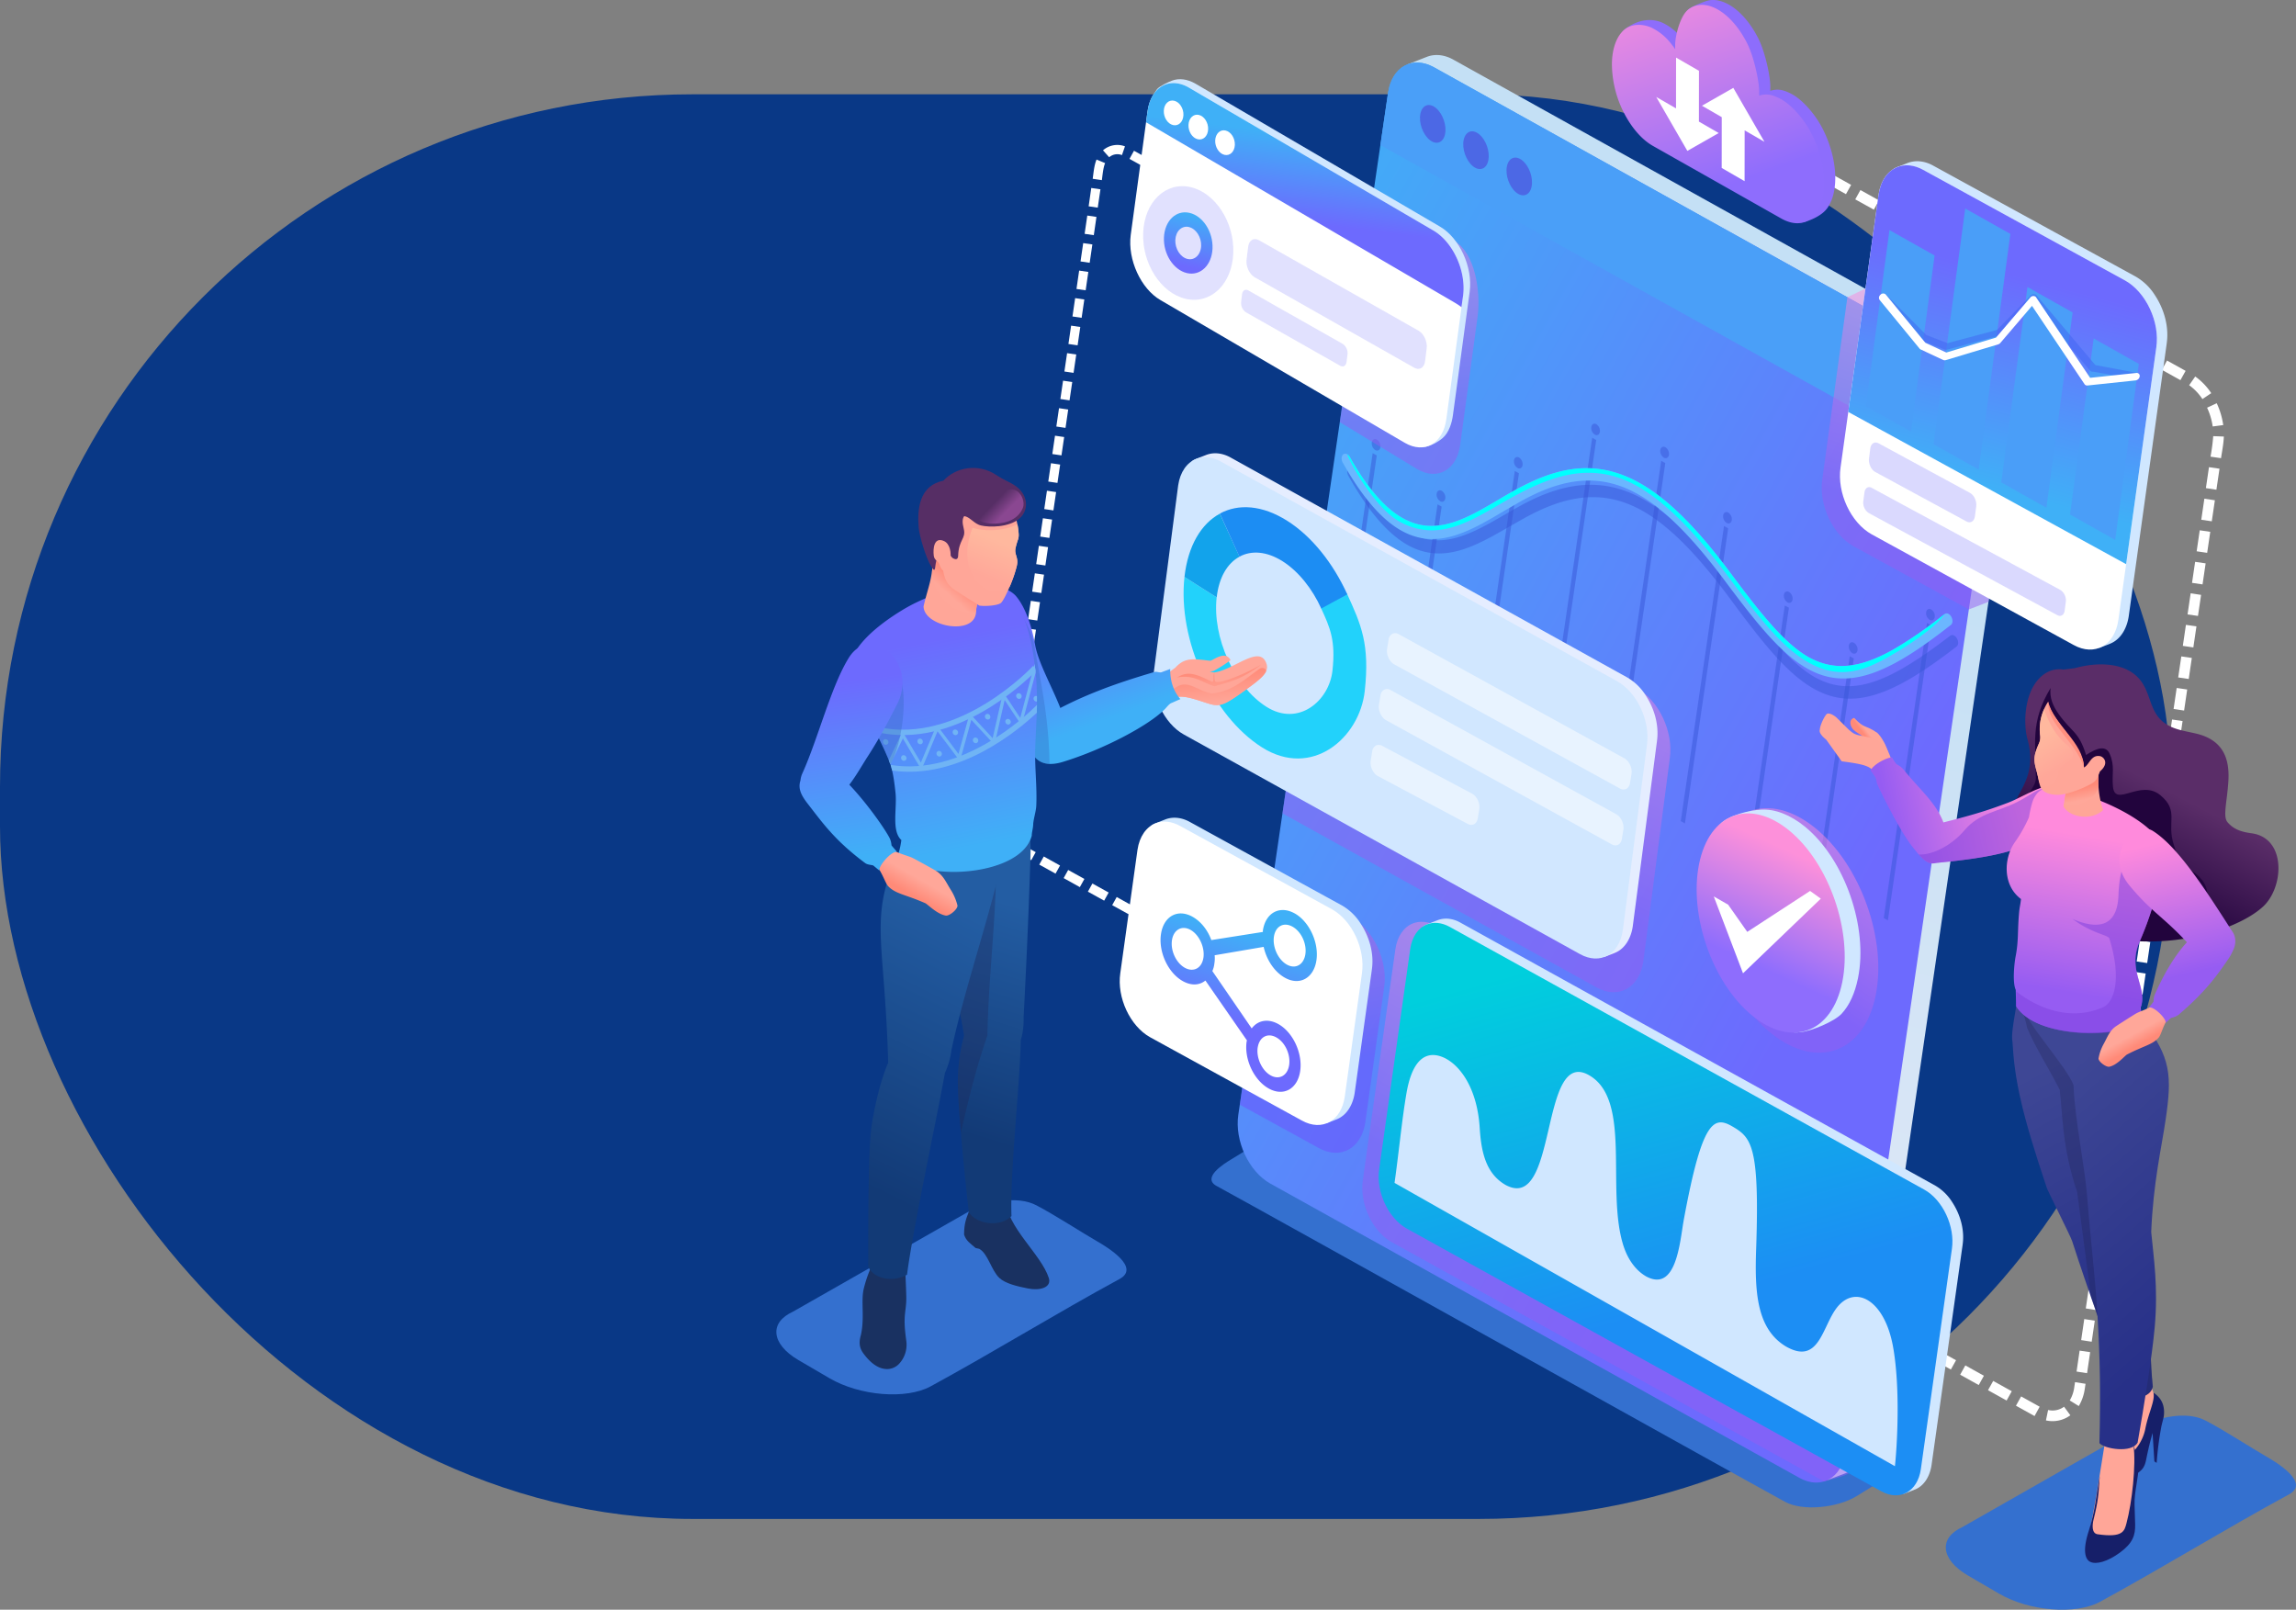 <?xml version="1.0" encoding="UTF-8"?> <svg xmlns="http://www.w3.org/2000/svg" xmlns:xlink="http://www.w3.org/1999/xlink" viewBox="0 0 1410.66 988.98"><rect x="0" y="0" width="1410.66" height="988.98" fill="#808080" stroke="none"/><defs><style>.cls-1{isolation:isolate;}.cls-2{fill:#093886;}.cls-17,.cls-3{fill:#fff;}.cls-10,.cls-11,.cls-12,.cls-13,.cls-14,.cls-15,.cls-16,.cls-17,.cls-18,.cls-19,.cls-20,.cls-21,.cls-22,.cls-23,.cls-24,.cls-25,.cls-26,.cls-27,.cls-28,.cls-29,.cls-3,.cls-30,.cls-31,.cls-32,.cls-33,.cls-34,.cls-35,.cls-36,.cls-37,.cls-38,.cls-39,.cls-4,.cls-40,.cls-41,.cls-42,.cls-43,.cls-44,.cls-45,.cls-46,.cls-47,.cls-48,.cls-49,.cls-5,.cls-50,.cls-51,.cls-52,.cls-53,.cls-54,.cls-55,.cls-56,.cls-57,.cls-58,.cls-59,.cls-6,.cls-60,.cls-61,.cls-62,.cls-63,.cls-64,.cls-65,.cls-66,.cls-67,.cls-7,.cls-8,.cls-9{fill-rule:evenodd;}.cls-4{fill:#8d6dfc;}.cls-5{fill:url(#linear-gradient);}.cls-6{fill:#3470cf;}.cls-7{fill:url(#GradientFill_18);}.cls-8{fill:url(#linear-gradient-2);}.cls-9{fill:#4a9ff8;}.cls-10{fill:#4c68e5;}.cls-11{fill:#3856d8;}.cls-11,.cls-14,.cls-17,.cls-21,.cls-24,.cls-26,.cls-28,.cls-32,.cls-33,.cls-58{opacity:0.5;}.cls-12{fill:#6bb6ff;}.cls-13{fill:aqua;}.cls-14,.cls-21,.cls-24,.cls-26,.cls-28,.cls-32,.cls-33,.cls-41,.cls-44{mix-blend-mode:multiply;}.cls-14{fill:url(#linear-gradient-3);}.cls-15{fill:#e5edff;}.cls-16{fill:#d1e7ff;}.cls-18{fill:#22d2fb;}.cls-19{fill:#12a3eb;}.cls-20{fill:#1c8df3;}.cls-21{fill:url(#linear-gradient-4);}.cls-22{fill:#d0e7ff;}.cls-23{fill:url(#linear-gradient-5);}.cls-24{fill:url(#linear-gradient-6);}.cls-25{fill:url(#linear-gradient-7);}.cls-26{fill:url(#linear-gradient-8);}.cls-27{fill:url(#linear-gradient-9);}.cls-28{fill:url(#linear-gradient-10);}.cls-29{fill:url(#linear-gradient-11);}.cls-30,.cls-35{fill:#6d6afd;}.cls-30{opacity:0.25;}.cls-31{fill:#4a9ef8;}.cls-32{fill:#4164f3;}.cls-33{fill:url(#linear-gradient-12);}.cls-34{fill:url(#linear-gradient-13);}.cls-35{opacity:0.2;}.cls-36{fill:url(#linear-gradient-14);}.cls-37{fill:#ffa698;}.cls-38{fill:url(#linear-gradient-15);}.cls-39{fill:url(#linear-gradient-16);}.cls-40{fill:url(#linear-gradient-17);}.cls-41{fill:#3469c0;opacity:0.35;}.cls-42{fill:#193161;}.cls-43{fill:url(#linear-gradient-18);}.cls-44{fill:#1e2353;opacity:0.3;}.cls-45{fill:url(#linear-gradient-19);}.cls-46{fill:url(#linear-gradient-20);}.cls-47{fill:#70b4f5;}.cls-48{fill:url(#linear-gradient-21);}.cls-49{fill:url(#linear-gradient-22);}.cls-50{fill:url(#linear-gradient-23);}.cls-51{fill:url(#linear-gradient-24);}.cls-52{fill:#562e65;}.cls-53{fill:url(#linear-gradient-25);}.cls-54{fill:url(#linear-gradient-26);}.cls-55{fill:#22043d;}.cls-56{fill:url(#linear-gradient-27);}.cls-57{fill:url(#linear-gradient-28);}.cls-58{fill:#7e41df;}.cls-59{fill:#161f69;}.cls-60{fill:url(#linear-gradient-29);}.cls-61{fill:url(#linear-gradient-30);}.cls-62{fill:url(#linear-gradient-31);}.cls-63{fill:url(#linear-gradient-32);}.cls-64{fill:url(#linear-gradient-33);}.cls-65{fill:url(#linear-gradient-34);}.cls-66{fill:url(#linear-gradient-35);}.cls-67{fill:#ff8f7f;}</style><linearGradient id="linear-gradient" x1="1276.11" y1="24.88" x2="1323.28" y2="157.41" gradientUnits="userSpaceOnUse"><stop offset="0" stop-color="#fd90da"></stop><stop offset="1" stop-color="#8e6dfd"></stop></linearGradient><linearGradient id="GradientFill_18" x1="1305.17" y1="340.56" x2="1171.54" y2="842.72" gradientUnits="userSpaceOnUse"><stop offset="0" stop-color="#c4e0f5"></stop><stop offset="1" stop-color="#e1e8f6"></stop></linearGradient><linearGradient id="linear-gradient-2" x1="1394.67" y1="601.53" x2="932.56" y2="344.69" gradientUnits="userSpaceOnUse"><stop offset="0" stop-color="#6d6afe"></stop><stop offset="1" stop-color="#3fb0f7"></stop></linearGradient><linearGradient id="linear-gradient-3" x1="1140.98" y1="555.05" x2="1207.15" y2="418.35" gradientUnits="userSpaceOnUse"><stop offset="0" stop-color="#965cf2"></stop><stop offset="1" stop-color="#ff8adc"></stop></linearGradient><linearGradient id="linear-gradient-4" x1="1340.96" y1="640.46" x2="1389.41" y2="568.13" xlink:href="#linear-gradient-3"></linearGradient><linearGradient id="linear-gradient-5" x1="1361.62" y1="571.77" x2="1331.37" y2="637.69" xlink:href="#linear-gradient"></linearGradient><linearGradient id="linear-gradient-6" x1="1231.21" y1="824" x2="1304.41" y2="697.31" xlink:href="#linear-gradient-3"></linearGradient><linearGradient id="linear-gradient-7" x1="1294.52" y1="846.06" x2="1233.59" y2="629.72" gradientUnits="userSpaceOnUse"><stop offset="0" stop-color="#1c8ef4"></stop><stop offset="1" stop-color="#00cfdd"></stop></linearGradient><linearGradient id="linear-gradient-8" x1="1037.42" y1="562.42" x2="1064.59" y2="700.3" gradientUnits="userSpaceOnUse"><stop offset="0" stop-color="#fd70cb"></stop><stop offset="1" stop-color="#6e4dfd"></stop></linearGradient><linearGradient id="linear-gradient-9" x1="1007.36" y1="674.11" x2="1023.41" y2="619.28" xlink:href="#linear-gradient-2"></linearGradient><linearGradient id="linear-gradient-10" x1="1419.68" y1="361.04" x2="1460.54" y2="243.33" xlink:href="#linear-gradient-3"></linearGradient><linearGradient id="linear-gradient-11" x1="1501.25" y1="216.65" x2="1468.32" y2="343.03" xlink:href="#linear-gradient-2"></linearGradient><linearGradient id="linear-gradient-12" x1="1124.51" y1="301.2" x2="1109.95" y2="165.62" xlink:href="#linear-gradient-3"></linearGradient><linearGradient id="linear-gradient-13" x1="1055.45" y1="182.22" x2="1062.03" y2="129.24" xlink:href="#linear-gradient-2"></linearGradient><linearGradient id="linear-gradient-14" x1="981.75" y1="208.91" x2="989.17" y2="176.86" xlink:href="#linear-gradient-2"></linearGradient><linearGradient id="linear-gradient-15" x1="1002.56" y1="458.28" x2="1004.42" y2="478" gradientUnits="userSpaceOnUse"><stop offset="0" stop-color="#ff8a78"></stop><stop offset="1" stop-color="#ffa799"></stop></linearGradient><linearGradient id="linear-gradient-16" x1="1004.11" y1="456.9" x2="1005.65" y2="473.17" xlink:href="#linear-gradient-15"></linearGradient><linearGradient id="linear-gradient-17" x1="902.35" y1="420.12" x2="928.32" y2="490.01" xlink:href="#linear-gradient-2"></linearGradient><linearGradient id="linear-gradient-18" x1="879" y1="601.54" x2="836.46" y2="738.97" gradientUnits="userSpaceOnUse"><stop offset="0" stop-color="#235da3"></stop><stop offset="1" stop-color="#123a76"></stop></linearGradient><linearGradient id="linear-gradient-19" x1="854.38" y1="609.9" x2="775.49" y2="768.84" xlink:href="#linear-gradient-18"></linearGradient><linearGradient id="linear-gradient-20" x1="830.91" y1="438.35" x2="855.59" y2="564.82" xlink:href="#linear-gradient-2"></linearGradient><linearGradient id="linear-gradient-21" x1="814.93" y1="595.43" x2="820.48" y2="585.77" xlink:href="#linear-gradient-15"></linearGradient><linearGradient id="linear-gradient-22" x1="773.48" y1="464.09" x2="788.08" y2="570.94" xlink:href="#linear-gradient-2"></linearGradient><linearGradient id="linear-gradient-23" x1="843.68" y1="401.49" x2="836.42" y2="409.64" xlink:href="#linear-gradient-15"></linearGradient><linearGradient id="linear-gradient-24" x1="868.14" y1="377.53" x2="859.13" y2="399.77" gradientUnits="userSpaceOnUse"><stop offset="0" stop-color="#ffb89e"></stop><stop offset="1" stop-color="#ffa799"></stop></linearGradient><linearGradient id="linear-gradient-25" x1="872.62" y1="360.67" x2="865.98" y2="354.3" gradientUnits="userSpaceOnUse"><stop offset="0" stop-color="#8a4791"></stop><stop offset="1" stop-color="#562e65"></stop></linearGradient><linearGradient id="linear-gradient-26" x1="1579.58" y1="527.31" x2="1546.84" y2="590.26" gradientUnits="userSpaceOnUse"><stop offset="0" stop-color="#5a2d68"></stop><stop offset="1" stop-color="#22043d"></stop></linearGradient><linearGradient id="linear-gradient-27" x1="1402.06" y1="499.11" x2="1404.28" y2="497.42" xlink:href="#linear-gradient-15"></linearGradient><linearGradient id="linear-gradient-28" x1="1415.37" y1="548.29" x2="1494.7" y2="530.34" xlink:href="#linear-gradient-3"></linearGradient><linearGradient id="linear-gradient-29" x1="1509.58" y1="701.38" x2="1583.52" y2="845.6" gradientUnits="userSpaceOnUse"><stop offset="0" stop-color="#3e4795"></stop><stop offset="1" stop-color="#273088"></stop></linearGradient><linearGradient id="linear-gradient-30" x1="1493.66" y1="730.02" x2="1607.16" y2="857.6" xlink:href="#linear-gradient-29"></linearGradient><linearGradient id="linear-gradient-31" x1="1524.66" y1="655.17" x2="1540.78" y2="559.65" xlink:href="#linear-gradient-3"></linearGradient><linearGradient id="linear-gradient-32" x1="1568.25" y1="687.93" x2="1564.63" y2="681.38" xlink:href="#linear-gradient-15"></linearGradient><linearGradient id="linear-gradient-33" x1="1601.83" y1="643.4" x2="1582.71" y2="562.75" xlink:href="#linear-gradient-3"></linearGradient><linearGradient id="linear-gradient-34" x1="1534.61" y1="528.99" x2="1536.16" y2="536.73" xlink:href="#linear-gradient-15"></linearGradient><linearGradient id="linear-gradient-35" x1="1507.05" y1="498.79" x2="1518.98" y2="518.12" xlink:href="#linear-gradient-24"></linearGradient></defs><title>kak_nastraivat_reklamniye_kampaniyi_Монтажная область 1</title><g class="cls-1"><g id="Слой_1" data-name="Слой 1"><rect class="cls-2" y="57.94" width="1333.96" height="875.27" rx="425.5"></rect><path class="cls-3" d="M1439.67,871.7l-3.18,5.71-11.41-6.35,3.17-5.71,11.42,6.35Zm-92.33-730.14,7.54,4.2,3.18-5.71-7.55-4.2-3.17,5.71Zm13.25,7.37,3.17-5.71,11.42,6.35-3.17,5.71-11.42-6.35Zm17.12,9.52,3.18-5.7,11.41,6.34-3.17,5.71-11.42-6.35Zm17.13,9.53,3.17-5.71,11.42,6.35-3.18,5.7L1394.84,168ZM1412,177.5l3.17-5.71,11.42,6.35-3.18,5.71L1412,177.5Zm17.12,9.52,3.18-5.71,11.41,6.35-3.17,5.71L1429.08,187Zm17.12,9.52,3.18-5.71,11.41,6.35-3.17,5.71-11.42-6.35Zm17.12,9.52,3.18-5.7,11.41,6.34-3.17,5.71-11.42-6.35Zm17.13,9.53,3.17-5.71,11.42,6.35-3.18,5.7-11.41-6.34Zm17.12,9.52,3.17-5.71,11.42,6.35-3.18,5.71-11.41-6.35Zm17.12,9.52,3.17-5.71,11.42,6.35L1526.1,241l-11.41-6.35Zm17.12,9.52,3.18-5.71,11.41,6.35-3.17,5.71-11.42-6.35Zm17.12,9.52,3.18-5.7,11.41,6.34-3.17,5.71-11.42-6.35Zm17.12,9.53,3.18-5.71,11.41,6.35-3.17,5.7-11.42-6.34Zm17.13,9.52,3.17-5.71,11.42,6.35-3.18,5.71-11.41-6.35Zm16.77,9.46a32.2,32.2,0,0,1,8.14,8.52l5.42-3.64a38.28,38.28,0,0,0-9.83-10.23l-3.73,5.35ZM1611,296a40.49,40.49,0,0,1,3.45,11.53v0l6.47-.86a47,47,0,0,0-4-13.42L1611,296Zm3.77,17.47a117.71,117.71,0,0,1-1.66,12.6l6.46.94c.6-4.09,1.58-8.95,1.73-13.29l-6.53-.25Zm-2.6,19.06,6.46.95-1.9,12.92-6.46-1,1.9-12.92Zm-2.84,19.38,6.46.95-1.9,12.93-6.46-.95,1.9-12.93Zm-2.84,19.39,6.46.95-1.9,12.92-6.46-.95,1.9-12.92Zm-2.84,19.39,6.46.94-1.9,12.93-6.46-.95,1.9-12.92ZM1600.85,410l6.46,1-1.9,12.92L1599,423l1.9-12.93ZM1598,429.41l6.46.94-1.9,12.93-6.46-.95,1.9-12.92Zm-2.84,19.38,6.46.95-1.9,12.92-6.46-.94,1.9-12.93Zm-2.84,19.39,6.46.95-1.9,12.92-6.46-.95,1.9-12.92Zm-2.84,19.38,6.46.95-1.9,12.93-6.46-.95,1.9-12.93ZM1586.65,507l6.46.95-1.9,12.92-6.46-1,1.9-12.92Zm-2.84,19.39,6.46.94-1.9,12.93-6.46-1,1.9-12.92ZM1581,545.72l6.46.95-1.9,12.92-6.46-.94,1.9-12.93Zm-2.84,19.39,6.46.94-1.9,12.93-6.46-1,1.9-12.92Zm-2.84,19.38,6.46,1-1.9,12.92-6.46-.94,1.9-12.93Zm-2.84,19.39,6.46,1-1.9,12.92-6.46-1,1.9-12.92Zm-2.84,19.38,6.46,1-1.9,12.93-6.46-.95,1.9-12.93Zm-2.84,19.39,6.46,1-1.9,12.92-6.46-.95,1.9-12.92ZM1563.93,662l6.46,1-1.9,12.92L1562,675l1.9-12.93Zm-2.84,19.39,6.46.94-1.9,12.93-6.46-.95,1.9-12.92Zm-2.84,19.38,6.46,1-1.9,12.92-6.46-.95,1.9-12.92Zm-2.84,19.38,6.46,1-1.9,12.92-6.46-.94,1.9-12.93Zm-2.84,19.39,6.46.95-1.9,12.92-6.46-1,1.9-12.92ZM1549.73,759l6.46.95-1.9,12.92-6.46-.94,1.9-12.93Zm-2.84,19.39,6.46.94-1.9,12.93-6.46-1,1.9-12.92Zm-2.84,19.38,6.46.95-1.9,12.92-6.46-1,1.9-12.92Zm-2.84,19.38,6.46.95-1.9,12.92-6.46-.94,1.9-12.93Zm-2.84,19.39,6.46.94-1.9,12.93-6.46-1,1.9-12.92Zm-2.84,19.38,6.46,1-1.89,12.92-6.47-1,1.9-12.92Zm-2.84,19.39,6.46.94-1.89,12.93-6.46-1,1.89-12.92Zm-2.84,19.38,6.46,1-.44,3a28.18,28.18,0,0,1-3.7,10.67l-5.55-3.44a21.55,21.55,0,0,0,2.79-8.18l.44-3Zm-6.73,15.09a11.93,11.93,0,0,1-9.8,2l-1.33,6.4a18.44,18.44,0,0,0,15-3.15l-3.87-5.26Zm-15,0L1505,915.5l-11.43-6.35,3.18-5.71,11.41,6.34ZM1491,900.26l-3.17,5.71-11.42-6.35,3.18-5.7,11.41,6.34Zm-17.12-9.52-3.17,5.71-11.42-6.35,3.18-5.71,11.41,6.35Zm-17.12-9.52-3.18,5.71-11.41-6.35,3.17-5.71Z" transform="translate(-254.97 -45.51)"></path><path class="cls-4" d="M1277.87,60.22c5.94,3.28,9.41,7.12,13.26,12.59-.05-1-.09,2.56-.06-2.86s-3.08-14.18,1.16-18.57c1.68-1.74,9.86-4.93,11.83-5.44,3.77-1,8.15-.31,12.82,2.24,7.1,3.88,13.53,11.45,18.2,20.54s7.59,24.28,7.58,29.77,0,1.89-.08,2.82c4-1.19,7.5-1.18,13.61,2.2s13.79,11.71,18.56,21,7.79,20.15,7.81,30.27c0,7.91-1.78,14.19-4.85,18.53s-9.07,7-13.3,8.38c-12.15,4.22-35.56-20.4-47.92-27.4l-39.12-22.13c-7.07-4-13.41-11.63-17.95-20.73a66.78,66.78,0,0,1-7.17-29.54c0-5.77-4.16-14.42,1.29-18.56C1262,56.86,1271.08,56.46,1277.87,60.22Z" transform="translate(-254.97 -45.51)"></path><path class="cls-5" d="M1271,63.2c5.94,3.28,9.41,7.12,13.26,12.6,0-1-.09,2.55-.06-2.87s3-17.26,7.63-21.2,11.08-4.45,18.18-.57,13.54,11.45,18.2,20.54,7.59,24.29,7.58,29.77,0,1.9-.08,2.82c4-1.19,7.5-1.17,13.61,2.2s13.8,11.71,18.57,21,7.78,20.1,7.8,30.28-2.94,17.74-7.72,21.73-11.38,4.35-18.65.23l-39.69-22.46-39.13-22.13c-7.07-4-13.41-11.63-18-20.73a66.74,66.74,0,0,1-7.17-29.54c.09-9.87,3-17.2,7.61-21.11S1265.06,59.91,1271,63.2Z" transform="translate(-254.97 -45.51)"></path><polygon class="cls-3" points="1029.74 66.58 1017.58 59.56 1036.71 92.71 1055.97 81.73 1043.81 74.7 1043.84 43.5 1029.78 35.38 1029.74 66.58"></polygon><polygon class="cls-3" points="1071.91 80.1 1084.08 87.13 1064.94 53.98 1045.68 64.96 1057.84 71.98 1057.81 103.19 1071.87 111.31 1071.91 80.1"></polygon><path class="cls-3" d="M963.81,151.49l2.76-5,10,5.53-2.77,5-10-5.54ZM978.46,617.4,971,613.23l-2.76,5,7.48,4.16,2.77-5ZM966,610.47l-2.77,5-10-5.53,2.77-5,10,5.54Zm-14.94-8.31-2.76,5-10-5.54,2.77-5,9.95,5.53Zm-14.93-8.3-2.76,5-10-5.54,2.77-5,10,5.54Zm-14.93-8.31-2.77,5L908.48,585l2.77-5,10,5.53Zm-14.93-8.3-2.77,5-10-5.54,2.77-5,9.95,5.53ZM891.34,569l-2.77,5-5.12-2.85a24.07,24.07,0,0,1-5-3.8l4-4a16.43,16.43,0,0,0,3.77,2.87l5.12,2.85Zm-12.05-9.65a27.19,27.19,0,0,1-3.78-9.52l-5.59,1a32.72,32.72,0,0,0,4.56,11.53l4.81-3.05Zm-4.18-14.57a109.23,109.23,0,0,1,1.48-11l-5.63-.83a110.77,110.77,0,0,0-1.54,11.59l5.69.21Zm2.31-16.6-5.64-.83L873.44,516l5.63.82-1.65,11.28Zm2.48-16.91-5.64-.83,1.66-11.27,5.63.83-1.65,11.27Zm2.48-16.91-5.64-.82,1.65-11.27L884,483l-1.65,11.27Zm2.47-16.9-5.63-.83,1.65-11.27,5.64.83-1.66,11.27Zm2.48-16.9-5.63-.83,1.65-11.27,5.63.83-1.65,11.27Zm2.48-16.91-5.64-.83,1.65-11.26,5.64.82-1.65,11.27Zm2.47-16.9-5.63-.83,1.65-11.27,5.64.83-1.66,11.27Zm2.48-16.91-5.63-.82,1.65-11.27,5.63.82-1.65,11.27Zm2.48-16.9-5.64-.83,1.65-11.27,5.64.83-1.65,11.27ZM899.71,376l-5.63-.82,1.65-11.27,5.64.82L899.71,376Zm2.48-16.9-5.63-.83L898.21,347l5.63.83-1.65,11.27Zm2.48-16.9-5.64-.83,1.65-11.27,5.64.83-1.65,11.27Zm2.47-16.91-5.63-.83,1.65-11.26,5.63.82-1.65,11.27Zm2.48-16.9-5.64-.83,1.65-11.27,5.64.83-1.65,11.27Zm2.47-16.91-5.63-.82,1.65-11.27,5.64.82-1.66,11.27Zm2.48-16.9-5.63-.83,1.65-11.27,5.63.83-1.65,11.27Zm2.48-16.91-5.64-.82,1.65-11.27,5.64.82-1.65,11.27Zm2.47-16.9-5.63-.83,1.65-11.27,5.63.83-1.65,11.27Zm2.48-16.9-5.64-.83L918,211.75l5.64.83L922,223.85Zm2.47-16.91-5.63-.83,1.65-11.26,5.63.82-1.65,11.27ZM927,190l-5.64-.83L923,177.94l5.63.83L927,190Zm2.48-16.91-5.64-.82L925.44,161l5.64.82-1.65,11.27Zm2.47-16.9-5.63-.83c.52-3.55.86-8.3,2.38-11.83l5.25,2.2c-1.24,2.86-1.65,8.06-2,10.46Zm4.5-14.07a7.67,7.67,0,0,1,7.85-1.32l1.85-5.38a13.31,13.31,0,0,0-13.5,2.45l3.8,4.25Zm12.48,1,2.76-5,10,5.54-2.77,5Z" transform="translate(-254.97 -45.51)"></path><path class="cls-6" d="M1406.71,938,1061.85,747.33c-8.47-3.87-20.91-7.52-29.21-2.46l-21.24,12.94c-4.28,2.61-18.33,11.25-8.93,16.36,27.65,15,321.11,178.71,349.19,194,5.31,2.89,13.08,3.93,21.24,3.25s16.55-2.87,23-6.85l8.48-5.23c6-3.7,9.32-7.74,9.64-11.62S1411.9,940.41,1406.71,938Z" transform="translate(-254.97 -45.51)"></path><path class="cls-7" d="M1148,82.21c-5-2.83-10.8-3.88-16.26-1.82l-12.21,4.77c-4.43,22.94,252.77,863.76,258.43,869.6l10.9-4.11c7.15-2.82,10.9-10.27,11.95-17.5l92-627.89s0-.05,0-.07c1.5-10.56-1.68-21.55-7.48-30.37A35.38,35.38,0,0,0,1473.07,263Z" transform="translate(-254.97 -45.51)"></path><path class="cls-8" d="M1461,267.62,1136,86.85c-13.25-7.34-25.87-.29-28.22,15.7l-92,627.88c-2.34,16,6.47,34.93,19.72,42.28l325,180.76c13.26,7.35,25.91.31,28.25-15.68l92-627.89C1483.13,293.92,1474.28,275,1461,267.62Z" transform="translate(-254.97 -45.51)"></path><path class="cls-9" d="M1461,267.62,1136,86.85c-13.25-7.34-25.87-.29-28.21,15.7l-4.72,32.15,373,207.44,4.73-32.24C1483.13,293.92,1474.28,275,1461,267.62Z" transform="translate(-254.97 -45.51)"></path><path class="cls-10" d="M1133.25,131.39c-4.19-3.45-6.69-10.62-5.59-16s5.38-7,9.56-3.52,6.69,10.62,5.6,16S1137.44,134.84,1133.25,131.39Z" transform="translate(-254.97 -45.51)"></path><path class="cls-10" d="M1159.83,147.54c-4.18-3.45-6.69-10.62-5.59-16s5.38-7,9.57-3.52,6.68,10.61,5.59,16S1164,151,1159.83,147.54Z" transform="translate(-254.97 -45.51)"></path><path class="cls-10" d="M1186.41,163.69c-4.18-3.45-6.68-10.62-5.59-16s5.38-7,9.57-3.52,6.69,10.62,5.59,16S1190.6,167.13,1186.41,163.69Z" transform="translate(-254.97 -45.51)"></path><path class="cls-11" d="M1441.48,419.93c-1.42-.79-2.83,0-3.08,1.71a4.9,4.9,0,0,0,2.15,4.68c1.49.83,2.88,0,3.13-1.75a4.83,4.83,0,0,0-2.2-4.64Zm-369.7,85.28,2.52,1.39,26.56-181.28-2.52-1.39-26.56,181.28Zm29.1-189.62c-1.42-.79-2.83,0-3.09,1.78a4.88,4.88,0,0,0,2.15,4.64c1.49.83,2.9.05,3.16-1.7a4.91,4.91,0,0,0-2.22-4.72Zm10.76,221.1,2.52,1.39,26.56-181.31-2.52-1.4-26.56,181.32Zm29.13-189.64c-1.45-.8-2.85,0-3.12,1.76a4.9,4.9,0,0,0,2.18,4.66c1.47.82,2.88,0,3.13-1.71a4.93,4.93,0,0,0-2.19-4.71Zm18.34,169.16,2.54,1.4,26.56-181.31-2.54-1.41-26.56,181.32Zm29.18-189.61c-1.47-.81-2.88,0-3.14,1.75a4.89,4.89,0,0,0,2.2,4.67c1.42.79,2.82,0,3.08-1.74a4.91,4.91,0,0,0-2.14-4.68Zm18.36,169.17,2.47,1.37,26.56-181.31-2.47-1.38-26.56,181.32Zm29.11-189.65c-1.48-.82-2.83,0-3.1,1.8a4.82,4.82,0,0,0,2.16,4.62c1.49.83,2.85,0,3.1-1.7a4.85,4.85,0,0,0-2.16-4.72Zm13.29,203.76,2.52,1.4L1278.13,330l-2.52-1.39-26.56,181.27Zm29.13-189.6c-1.45-.8-2.86,0-3.12,1.76a4.89,4.89,0,0,0,2.18,4.66c1.47.82,2.87,0,3.13-1.71a4.93,4.93,0,0,0-2.19-4.71ZM1287.64,550l2.55,1.41,26.56-181.31-2.54-1.41L1287.64,550Zm29.13-189.6c-1.42-.79-2.83,0-3.09,1.77a4.9,4.9,0,0,0,2.15,4.62c1.5.83,2.88,0,3.13-1.69a4.84,4.84,0,0,0-2.19-4.7ZM1325,598.77l2.51,1.4,26.56-181.28-2.52-1.4L1325,598.77Zm29.14-189.58c-1.47-.82-2.88,0-3.14,1.74a4.93,4.93,0,0,0,2.2,4.68c1.45.8,2.86,0,3.11-1.73a4.9,4.9,0,0,0-2.17-4.69ZM1364.89,630l2.49,1.38,26.56-181.31-2.49-1.38L1364.89,630ZM1394,440.41c-1.44-.8-2.82,0-3.08,1.71a4.88,4.88,0,0,0,2.14,4.68c1.48.81,2.88,0,3.15-1.75a4.87,4.87,0,0,0-2.21-4.64Zm18.35,169.12,2.54,1.41,26.56-181.31-2.54-1.41Z" transform="translate(-254.97 -45.51)"></path><path class="cls-11" d="M1457.33,437.79a4.26,4.26,0,0,0-1.67-1.76,2.17,2.17,0,0,0-2.41,0c-6.17,4.76-11.81,8.87-17.1,12.42s-10.12,6.55-14.67,9.07c-21.16,11.56-36.49,12.37-51.58,4-14.76-8.51-29-26.44-47.6-51.67-20.8-28.23-39.15-47.35-57.64-57.6a79,79,0,0,0-8.21-4c-21.29-8.77-43-5.73-68.88,8.84-2.69,1.44-5.29,3-7.89,4.49-20,11.55-38.65,22.36-58.82,11.18-10.5-5.82-21.39-17.59-33.07-38.3a4.35,4.35,0,0,0-1.65-1.74,2.17,2.17,0,0,0-2.44.06c-1.16.95-1.31,3.25-.28,5.06,13,23.16,25.09,36.23,36.64,42.63,21.75,12.05,41.7.47,63-11.85,2.64-1.46,5.23-3,7.87-4.43,24.73-13.92,45.25-16.92,65.2-8.72a73.52,73.52,0,0,1,7.4,3.57c17.43,9.67,35,28,55.13,55.29,19.3,26.12,34.12,44.76,50.14,54l.92.52c15.9,8.81,32.54,8.06,55-4.18q7-3.81,15-9.26c5.34-3.65,11.1-7.83,17.27-12.59C1458.27,441.92,1458.4,439.71,1457.33,437.79Z" transform="translate(-254.97 -45.51)"></path><path class="cls-12" d="M1453.86,424.46a4.21,4.21,0,0,0-1.66-1.73,2.19,2.19,0,0,0-2.42,0c-6.17,4.84-11.81,9-17.1,12.66s-10.12,6.68-14.67,9.27c-21.16,11.85-36.49,12.88-51.57,4.72-14.77-8.3-29-26-47.61-51-20.8-27.94-39.15-46.8-57.64-56.79a76.62,76.62,0,0,0-8.2-3.85c-21.3-8.48-43-5.13-68.89,9.8-2.69,1.48-5.29,3.07-7.88,4.6-20,11.83-38.66,22.91-58.83,12-10.5-5.67-21.39-17.28-33.07-37.83a4.16,4.16,0,0,0-1.65-1.72,2.13,2.13,0,0,0-2.44.1c-1.16,1-1.31,3.26-.28,5.06,13,23,25.09,35.87,36.64,42.11,21.75,11.75,41.7-.11,63-12.72,2.64-1.51,5.23-3,7.87-4.54,24.73-14.27,45.25-17.55,65.2-9.64a69.49,69.49,0,0,1,7.4,3.48c17.44,9.42,35,27.54,55.13,54.52,19.3,25.84,34.12,44.27,50.14,53.29l.92.51c15.9,8.59,32.54,7.6,55-4.95,4.66-2.6,9.66-5.76,15-9.46s11.09-8,17.26-12.84C1454.8,428.58,1454.93,426.37,1453.86,424.46Z" transform="translate(-254.97 -45.51)"></path><path class="cls-13" d="M1449.78,422.78A261.82,261.82,0,0,1,1418,444.71c-21.16,11.85-36.49,12.88-51.57,4.72-14.77-8.3-29-26-47.61-51-16.46-22.11-39.39-50.14-65.84-60.64-28.39-11.3-52.19-.14-76.77,14.4-20,11.83-38.66,22.91-58.83,12-10.5-5.67-21.39-17.28-33.07-37.83a4.16,4.16,0,0,0-1.65-1.72c3.31,8.5,18.17,33.76,32.52,41.51,21.75,11.76,40.45,1.45,61.74-11.16,23.75-13.52,48.29-25.69,75.72-14.8,24.91,9.94,48.89,39,64.4,59.86,19.3,25.84,33.18,43.5,49.21,52.52,13.36,7.49,24.55,7.08,36.33,2.68C1414.92,450.65,1443.51,432.61,1449.78,422.78Z" transform="translate(-254.97 -45.51)"></path><path class="cls-14" d="M1260.73,468.43,1069.67,362.56l-26.76,182.68,192.92,106.9c13.51,7.49,26.41.32,28.8-16l16.25-124.61C1283.27,495.25,1274.24,475.93,1260.73,468.43Z" transform="translate(-254.97 -45.51)"></path><path class="cls-15" d="M1257.25,507.08l-18.54,126,2.23.27L1247,631c6.66-2.63,10.15-9.56,11.13-16.29L1273,500.94s0,0,0-.06c1.39-9.83-1.56-20.06-7-28.27a32.74,32.74,0,0,0-11.44-11L1011.22,326.69c-4.63-2.63-10.05-3.61-15.13-1.69l-5.36,2.09c-2.69,1-3.52,1.82-3.51,2C989.75,352.63,1260.8,482.93,1257.25,507.08Z" transform="translate(-254.97 -45.51)"></path><path class="cls-16" d="M1248.45,464,1005.1,329.1c-5.4-3-10.7-3.42-15.12-1.7-5.68,2.21-9.92,8-11.14,16.31L964,457.46c-2.19,14.89,6,32.51,18.36,39.35L1225.72,631.7c12.34,6.84,24.11.29,26.29-14.59l14.83-113.76C1269,488.47,1260.79,470.82,1248.45,464Z" transform="translate(-254.97 -45.51)"></path><path class="cls-17" d="M1253,511.42l-138.61-76.26a4.18,4.18,0,0,0-3.62-.4,4.61,4.61,0,0,0-2.66,3.9l-.93,5.6c-.52,3.56,1.44,7.77,4.39,9.41l138.61,76.25c2.95,1.64,5.77.07,6.29-3.48l.92-5.61C1257.9,517.27,1255.93,513.05,1253,511.42Z" transform="translate(-254.97 -45.51)"></path><path class="cls-17" d="M1248,545.74l-138.61-76.26a4.16,4.16,0,0,0-3.61-.4,4.62,4.62,0,0,0-2.67,3.89l-.92,5.61c-.52,3.56,1.44,7.77,4.39,9.41l138.61,76.25c2.95,1.64,5.76.07,6.28-3.49l.93-5.6C1252.87,551.59,1250.9,547.37,1248,545.74Z" transform="translate(-254.97 -45.51)"></path><path class="cls-17" d="M1159.45,533.15l-55.13-29.35a4.22,4.22,0,0,0-3.62-.41,4.64,4.64,0,0,0-2.66,3.9l-.92,5.61c-.53,3.56,1.44,7.77,4.38,9.4l55.14,29.35c2.95,1.64,5.76.07,6.28-3.49l.93-5.61C1164.37,539,1162.4,534.78,1159.45,533.15Z" transform="translate(-254.97 -45.51)"></path><path class="cls-18" d="M982.71,400c-4.27,38.39,17,85.28,47.6,104.66s59.92-5.58,63.14-34.48-2.19-40.91-10.93-60c-5.33,2.93-10.65,5.87-16,8.75,5.68,12.25,9.17,20.08,7.11,38.66s-20.93,34.6-40.58,22.15-33.31-42.58-30.57-67.23C996,408.37,989.32,404.18,982.71,400Z" transform="translate(-254.97 -45.51)"></path><path class="cls-19" d="M1004.45,361.09c-11.43,6.2-19.6,19.67-21.74,38.89,6.61,4.2,13.27,8.39,19.8,12.55,1.37-12.32,6.59-21,14-25Q1010.43,374.35,1004.45,361.09Z" transform="translate(-254.97 -45.51)"></path><path class="cls-20" d="M1045.86,365.49c-15.31-9.69-30-10.66-41.4-4.46q6,13.29,12,26.5c7.35-4,16.8-3.37,26.58,2.84s18.19,16.88,23.71,29c5.32-2.88,10.64-5.75,16-8.69C1074.12,391.74,1061.16,375.18,1045.86,365.49Z" transform="translate(-254.97 -45.51)"></path><path class="cls-21" d="M1343.27,680.43c-28-22.35-44.8-68.78-37.45-103.74s36-45.17,64-22.81,44.8,68.8,37.45,103.74S1371.29,702.77,1343.27,680.43Z" transform="translate(-254.97 -45.51)"></path><path class="cls-22" d="M1312,551.66c5.09-5.31,17.89-8.35,25.06-8.74,8.36-.45,17.7,3,27,10.57,24.29,20,38.83,61.65,32.46,93-1.89,9.3-5.3,16.74-10.06,21.85-4.45,4.77-18.75,10.79-25.36,11.32C1321.5,685.12,1297.05,567.29,1312,551.66Z" transform="translate(-254.97 -45.51)"></path><path class="cls-23" d="M1331.34,669.32c-24.3-20-38.83-61.63-32.46-93s31.22-40.47,55.52-20.44,38.83,61.65,32.47,93S1355.63,689.34,1331.34,669.32Z" transform="translate(-254.97 -45.51)"></path><polygon class="cls-3" points="1112.11 547.38 1118.71 552.11 1070.91 597.98 1052.94 550.75 1061.76 555.8 1073.52 572.52 1112.11 547.38"></polygon><path class="cls-24" d="M1426.34,774.21,1137.8,614.47c-5.25-2.91-10.39-3.32-14.69-1.65-5.5,2.14-9.62,7.71-10.81,15.83l-20,141.85c-2.12,14.45,5.85,31.56,17.82,38.2l265.53,147c2.9-1.1,17-3.58,17.75-7.73Z" transform="translate(-254.97 -45.51)"></path><path class="cls-22" d="M1445.34,816.28,1422.81,963l2.06.24,5.63-2.18c.28-.11.56-.23.83-.36l.08,0c6.16-2.43,9.4-8.85,10.3-15.09l19.1-135.35v-.07c1.3-9.1-1.44-18.58-6.45-26.18a30.39,30.39,0,0,0-10.59-10.22L1152.32,612.39c-4.29-2.43-9.31-3.34-14-1.56l-5,1.94c-.52.19-1,.38-1.34.55-2.16.86-2.84,1.53-2.82,1.68C1131.52,636.81,1448.62,793.91,1445.34,816.28Z" transform="translate(-254.97 -45.51)"></path><path class="cls-25" d="M1437.19,776.36,1145.74,615c-5-2.77-9.91-3.16-14-1.57-5.26,2-9.19,7.36-10.32,15.11l-19.09,135.36c-2,13.78,5.58,30.11,17,36.44L1410.77,961.7c11.44,6.33,22.34.27,24.36-13.51l19.09-135.37C1456.24,799,1448.61,782.7,1437.19,776.36Z" transform="translate(-254.97 -45.51)"></path><path class="cls-22" d="M1119.1,717.18c3.28-19.11,10.71-25.57,20.22-22.91a20.16,20.16,0,0,1,4.51,1.92c9.32,5.32,18.83,19.21,20.28,42.34.92,14.64,3.72,28.05,16,35.05,32.25,17.26,20.62-84.91,51.16-67.49,26.29,15,10.56,69.28,20.79,103.66,3.56,11.93,10,17.53,14.38,20,18.57,9.91,20.63-21.4,23-34.57,11.19-60.87,18.29-64.23,29.61-57.77,11.84,6.87,17.1,11.53,14.91,75.1-.91,26,0,49.28,18.29,60.25,20.43,11.66,22.22-12.23,31.29-23.86,5.39-6.91,12.39-8.32,18.78-4.68,6.9,3.94,13.1,13.78,15.79,29,4.52,25.5,2.44,60.77,1.1,73.08L1111.78,772.26C1114.42,753.6,1116.26,733.7,1119.1,717.18Z" transform="translate(-254.97 -45.51)"></path><path class="cls-26" d="M1085.32,609.1l-47.84-26.26-20.72,141.4,48.39,26.56c13.47,7.46,26.33.31,28.71-15.93l11.53-82.79C1107.78,635.83,1098.78,616.57,1085.32,609.1Z" transform="translate(-254.97 -45.51)"></path><path class="cls-22" d="M1082.15,647.25l-14.28,88.07,2.22.27,6.08-2.36c6.65-2.62,10.15-9.55,11.12-16.29l10.57-75.82a.2.2,0,0,0,0-.07c1.4-9.83-1.56-20.06-7-28.27a32.92,32.92,0,0,0-11.44-11l-93.24-51.19c-4.63-2.63-10.06-3.6-15.14-1.69L965.74,551c-2.7,1-3.53,1.83-3.51,2C964.75,576.5,1085.69,623.1,1082.15,647.25Z" transform="translate(-254.97 -45.51)"></path><path class="cls-3" d="M1073.35,604.16,980.11,553c-5.41-3-10.71-3.42-15.13-1.7-5.67,2.21-9.91,8-11.14,16.31l-10.57,75.83c-2.18,14.88,6,32.51,18.36,39.35l93.24,51.18c12.35,6.84,24.12.29,26.3-14.59l10.57-75.83C1093.92,628.64,1085.68,611,1073.35,604.16Z" transform="translate(-254.97 -45.51)"></path><path class="cls-27" d="M1057,631.74c-1,6.46-6,9.38-11.34,6.42s-8.93-10.67-8-17.13,6-9.21,11.41-6.2,8.86,10.5,7.92,16.91Zm-29.3,57.36c1-6.45,6-9.25,11.42-6.24s8.86,10.5,7.91,16.95-6,9.37-11.34,6.42-8.93-10.68-8-17.13Zm-33.35-55.2c-.94,6.42-6.07,9.16-11.41,6.2s-8.86-10.5-7.92-16.91,6-9.36,11.34-6.42,8.93,10.68,8,17.13Zm55.94-27.28c-9.09-5-17.8-.34-19.41,10.65v.81l-31.67,5c-2.25-6.19-6.42-11.49-11.66-14.39-9.08-5-17.67-.22-19.28,10.75s4.39,23.85,13.48,28.89c5.23,2.9,10.23,2.55,13.82-.4l25.54,36.82-.2.59c-1.6,11,4.53,23.92,13.61,28.95s17.67.26,19.28-10.72-4.48-23.94-13.47-28.92c-6.46-3.58-12.65-2.2-16.31,2.71l-24.19-35.26a14.42,14.42,0,0,0,1.23-4.48,19.45,19.45,0,0,0,.19-5.22l30.11-5.15c1.77,8,6.66,15.44,13.13,19,9,5,17.67.22,19.29-10.76S1059.3,611.6,1050.32,606.62Z" transform="translate(-254.97 -45.51)"></path><path class="cls-28" d="M1506,277.38l-105-54.53-11,5.26L1374.58,340c-2.28,15.55,6.29,34,19.18,41.11l70.87,38.82,12.07-4.66Z" transform="translate(-254.97 -45.51)"></path><path class="cls-22" d="M1569.79,262.84l-27.22,180.4,2.33.28,6.34-2.46c7-2.74,10.61-10,11.63-17l23.34-167.61a.17.17,0,0,0,0-.07c1.46-10.27-1.63-21-7.28-29.54a34.32,34.32,0,0,0-12-11.52l-124-67.94c-4.84-2.75-10.51-3.77-15.82-1.77l-5.59,2.19c-2.82,1.06-3.69,1.9-3.67,2.08C1420.53,174.46,1573.49,237.6,1569.79,262.84Z" transform="translate(-254.97 -45.51)"></path><path class="cls-3" d="M1560.59,217.82l-124-67.94c-5.65-3.13-11.18-3.58-15.8-1.77-5.93,2.3-10.36,8.3-11.64,17l-23.35,167.61c-2.27,15.55,6.3,34,19.19,41.11l124,67.94c12.9,7.15,25.2.3,27.48-15.24L1579.81,259C1582.09,243.4,1573.48,225,1560.59,217.82Z" transform="translate(-254.97 -45.51)"></path><path class="cls-29" d="M1560.6,217.82l-124-67.94c-5.65-3.13-11.18-3.58-15.8-1.77-5.93,2.3-10.36,8.3-11.64,17L1390.54,298.6l170.72,93.52,18.55-133.18C1582.09,243.4,1573.48,225,1560.6,217.82Z" transform="translate(-254.97 -45.51)"></path><path class="cls-30" d="M1404.07,321c.42-3.11,2.77-4.48,5.24-3.06l56.14,30.46c2.47,1.42,4.13,5.11,3.71,8.22l-.81,6.16c-.43,3.11-2.77,4.48-5.25,3.06L1407,335.42c-2.47-1.43-4.14-5.12-3.72-8.23Z" transform="translate(-254.97 -45.51)"></path><path class="cls-30" d="M1400.5,348c.37-2.74,2.43-4,4.61-2.69,31.83,17.26,84,45.43,115.82,62.7a7.72,7.72,0,0,1,3.28,7.25l-.72,5.42c-.37,2.74-2.44,3.95-4.62,2.7-31.82-17.27-84-45.44-115.82-62.71a7.71,7.71,0,0,1-3.27-7.24Z" transform="translate(-254.97 -45.51)"></path><path class="cls-31" d="M1541.32,253.46l-14.51,108.16,27.74,15.62,14.51-108.16-27.74-15.62Zm-78.92-79.82-19.46,144.77L1470.67,334l19.46-144.78-27.73-15.62Zm38.25,48.22,27.74,15.62-16.11,120-27.74-15.63,16.11-120Zm-84.8-35,27.73,15.63-14.5,108.15L1401.34,295Z" transform="translate(-254.97 -45.51)"></path><path class="cls-32" d="M1409.89,229.21a1.86,1.86,0,0,1,.51-2.78,2.53,2.53,0,0,1,3.21-.09l24.93,25,13,5,30.4-8.13,20.59-21.09a2.72,2.72,0,0,1,3.25-.56,1.51,1.51,0,0,1,.44.43l36.17,42.84,24.89,4.64c1.26-.13,2.2.65,2.1,1.72a2.7,2.7,0,0,1-2.46,2.18l-26-4.53a2,2,0,0,1-1.85-.63l-35.33-41.81-19.08,19.54h0a3,3,0,0,1-1.36.79l-32,8.56a2.57,2.57,0,0,1-1.53-.05l-13.94-5.34a1.72,1.72,0,0,1-.75-.44Z" transform="translate(-254.97 -45.51)"></path><path class="cls-3" d="M1409.81,229.78a2.43,2.43,0,0,1,.58-3.26,2.23,2.23,0,0,1,3.2-.07l24.31,29.65,12.88,6,30.54-9.18,21-24.54a2.42,2.42,0,0,1,3.25-.63,1.75,1.75,0,0,1,.43.51l33.13,49.38,28.4-3a1.81,1.81,0,0,1,2.07,2.06,2.94,2.94,0,0,1-2.51,2.52l-29.51,3.12a1.84,1.84,0,0,1-1.83-.75l-32.32-48.16L1484,256.18h0a2.91,2.91,0,0,1-1.37.91l-32.19,9.68a2.15,2.15,0,0,1-1.52-.08l-13.79-6.44a1.67,1.67,0,0,1-.74-.52Z" transform="translate(-254.97 -45.51)"></path><path class="cls-33" d="M1096.09,169.49l52.5,24.12c12.53,7.25,16.28,30.69,14.23,46.35l-10.67,78.58c-2.05,15.65-13.9,22.47-26.43,15.21l-47.57-28.87,1.88-13Z" transform="translate(-254.97 -45.51)"></path><path class="cls-22" d="M964.05,111.65c.69-5.27-.74-8.45,1.87-11.43,1.66-1.9,6.91-4.34,9.11-5.16,4.25-1.6,9.32-1.1,14.51,1.9l150.09,87.73c12.08,7,20.3,24.94,18.32,40l-10.29,75.81c-.62,4.68-2.36,10.72-6.35,14.16-2.84,2.46-7.6,5-11,5.42s-4.35-2.67-8.2-4.9L972.08,227.49c-12.11-7-20.3-24.94-18.32-40Z" transform="translate(-254.97 -45.51)"></path><path class="cls-3" d="M960,114.05c2-15.1,13.4-21.68,25.5-14.68l150.08,87.73c12.09,7,20.3,24.94,18.32,40l-10.29,75.8c-2,15.1-13.41,21.68-25.5,14.69L968,229.9c-12.1-7-20.3-24.94-18.32-40Z" transform="translate(-254.97 -45.51)"></path><path class="cls-34" d="M960,114.05c2-15.1,13.4-21.68,25.5-14.68l150.08,87.73c12.09,7,20.3,24.94,18.32,40l-1,7.12a37.6,37.6,0,0,0-4.05-2.71L959.09,120.63Z" transform="translate(-254.97 -45.51)"></path><path class="cls-35" d="M986.47,160.47c15.29,3.5,27,21.7,26.23,40.66s-13.85,31.48-29.14,28-27-21.7-26.22-40.66S971.19,157,986.47,160.47Z" transform="translate(-254.97 -45.51)"></path><path class="cls-36" d="M985.8,176.29c8.25,1.89,14.57,11.7,14.14,21.92s-7.46,17-15.7,15.09-14.58-11.7-14.14-21.92,7.46-17,15.7-15.09Zm-.36,8.68c-4.38-1-8.12,2.58-8.35,8s3.14,10.64,7.51,11.65,8.12-2.59,8.35-8S989.81,186,985.44,185Z" transform="translate(-254.97 -45.51)"></path><path class="cls-35" d="M1021.86,197c.53-4,3.57-5.74,6.79-3.81l98,55.57c3.22,1.92,5.4,6.76,4.87,10.79l-1,8c-.53,4-3.57,5.74-6.79,3.81l-98-55.56c-3.22-1.93-5.4-6.77-4.87-10.79Z" transform="translate(-254.97 -45.51)"></path><path class="cls-35" d="M1018.1,226.27c.31-2.38,2.11-3.39,4-2.25L1080,256.83a6.94,6.94,0,0,1,2.88,6.38l-.6,4.7c-.32,2.38-2.11,3.39-4,2.26l-57.87-32.82a6.92,6.92,0,0,1-2.88-6.37Z" transform="translate(-254.97 -45.51)"></path><path class="cls-3" d="M976.36,107.4c3.33.76,5.89,4.73,5.71,8.86s-3,6.86-6.35,6.1-5.89-4.73-5.71-8.86S973,106.64,976.36,107.4Z" transform="translate(-254.97 -45.51)"></path><path class="cls-3" d="M991.53,116.11c3.33.77,5.89,4.73,5.71,8.87s-3,6.86-6.35,6.1-5.89-4.73-5.71-8.86S988.2,115.35,991.53,116.11Z" transform="translate(-254.97 -45.51)"></path><path class="cls-3" d="M1007.94,125.69c3.34.76,5.89,4.73,5.72,8.86s-3,6.86-6.35,6.1-5.89-4.73-5.72-8.86S1004.61,124.92,1007.94,125.69Z" transform="translate(-254.97 -45.51)"></path><path class="cls-6" d="M742.25,851.33l108.61-61.86c11.84-5.41,28.79-9.72,40.86-3.44,11,5.72,29.09,17.43,37.1,22,6.08,3.47,27.19,16.12,14,23.27-38.68,21-77,44.69-116.23,66.05-7.43,4-18.29,5.5-29.7,4.56s-23-4.26-32.17-9.58L745.5,881.1c-8.52-5-13-10.82-13.49-16.25S735,854.65,742.25,851.33Z" transform="translate(-254.97 -45.51)"></path><path class="cls-37" d="M1000.92,458.68a18.75,18.75,0,0,1-2.56-.6c.94-.13,1.7-.25,2.24-.36a75.83,75.83,0,0,0,10.4-6.62c-3.13-6.33-10.89.24-12.4.36-.6.05-4.64-.67-8.57-.85-5.58-.26-9.13.93-13,5.17-1.78,1.25-3.79,2.78-5.84,4.4.49,5.29,1.15,9.71,4.39,14.3a10.37,10.37,0,0,1,3-.85c4-.41,7.78.5,16.55,3.41s10.46,2.86,24.18-7c10.05-7.24,15.53-11.29,13.82-16.6C1029.18,441,1013.32,457,1000.92,458.68Z" transform="translate(-254.97 -45.51)"></path><path class="cls-38" d="M999.79,471.65c-8.55-1.35-14.52-8.43-21.53-4.3-1.76,1-3.37,2.08-4.88,3.12a20.7,20.7,0,0,0,2.24,4,10.37,10.37,0,0,1,3-.85c4-.41,7.78.5,16.55,3.41s10.46,2.86,24.18-7c6.76-4.86,11.44-8.28,13.27-11.62.9-1.63-1.72-3.47-3.88-1.93C1017.71,464.38,1012.18,469.92,999.79,471.65Z" transform="translate(-254.97 -45.51)"></path><path class="cls-39" d="M1030.25,453.48c-3.75,2.86-23.45,11.94-28.07,11-1.24-.25-1-2.65-1.17-5.61-.94,2,.23,6.38-1.66,5.42-10.57-5.37-15.13-6.36-21.24-2.49a21.89,21.89,0,0,1,12.08.87c3.68,1.24,7.09,3.4,11,4.47C1011.4,464.14,1017.61,463.1,1030.25,453.48Z" transform="translate(-254.97 -45.51)"></path><path class="cls-40" d="M889.07,508.15c-2.12-2.08-4.16-4.29-5.55-5.58-10.72-10-28.37-42.27-38.32-90.39,3.6-2.92,14.23-5.68,16.15-6.06,8.35-1.65,15.43,2.77,17.86,5.64,4.45,5.25,9,14.84,11.77,30.15,1.88,10.33,9.58,24.13,14.78,36.89l.67,1.68a243.11,243.11,0,0,1,22.87-10.35c10.35-4.14,22.16-8,34.94-11.75,1.52-.44,2.93.56,4.44.13.83-.36,4.59-1.69,5.26-2-.06,7.63,2.07,13.67,6.26,18.54-.78.26-4.89,2.16-5.73,2.47-1.26.61-2.71,2.52-3.67,3.51-9.61,9.93-37.34,24.79-62.86,32.59C899.27,516.26,892.74,514.81,889.07,508.15Z" transform="translate(-254.97 -45.51)"></path><path class="cls-41" d="M889.07,508.15c-2.12-2.08-4.16-4.29-5.55-5.58-10.72-10-28.37-42.27-38.32-90.39,21.38-17.39,41.85,11.34,45.35,30.61,4.54,25,9,46.26,9.21,72.05A12.1,12.1,0,0,1,889.07,508.15Z" transform="translate(-254.97 -45.51)"></path><path class="cls-42" d="M790.4,819.87c-.59,2.14-.26,3.93-1.31,6.74a77.91,77.91,0,0,0-3.47,10.84c-1.77,7.54.67,17.65-1.73,28.33-1.23,4.27-1.14,7.69,1.7,11.46s8,9.62,14.83,9.39a10.22,10.22,0,0,0,7.2-3.49,17.19,17.19,0,0,0,4.3-12.65c-.15-2-1.33-8.6-1.13-14.57.17-5.22,1.13-8.1,1-13.84-.13-6.06-.59-14.4-.69-18.31Z" transform="translate(-254.97 -45.51)"></path><path class="cls-42" d="M850.66,788.82c-2,5.37-3.28,7.66-3.37,15.16,1.21,3.95,4,5.56,7.11,8.29l2.19.48C862,815.69,864,826,869,830.68c3.55,3.31,10.62,5.11,17.65,6.47,7.5,1.45,14.63-.7,12.67-6.6-4.85-14.66-25.82-31.22-26.3-47.6Z" transform="translate(-254.97 -45.51)"></path><path class="cls-43" d="M882.14,684.32c-.54,28.09-6.66,80.65-5.72,108.33-7.18,7.19-21.55,5-26.21-2.4-2.92-25.46-6.31-61.64-6.65-75.62a108.39,108.39,0,0,1,3.73-32.77c-4.17-30.73-21.92-72.67-17.69-101.58,1.86-12.7,10.18-26.37,12.6-36.85,20.94,25.79,36.89,13.43,45.55,11.19,0,8.91.62,7.72.34,17.09-1,31.67-2.45,65.49-4.19,98.35C884,675,883.52,680.36,882.14,684.32Z" transform="translate(-254.97 -45.51)"></path><path class="cls-44" d="M845.38,741.27c-1-11.06-1.68-20.69-1.82-26.64a108.39,108.39,0,0,1,3.73-32.77c-4.17-30.73-21.91-72.67-17.69-101.58,1.86-12.7,10.18-26.37,12.6-36.85,20.94,25.79,36.89,13.43,45.55,11.19,0,1,0,1.86,0,2.63l-27.44,20.28,6.76-1.53c-.25,36.49-4.77,69.76-5.45,105.76-7.08,20.4-11.24,37.84-16.13,58.87Z" transform="translate(-254.97 -45.51)"></path><path class="cls-45" d="M835.52,704.75c-5,28.09-19.76,96.24-23.27,123.92-9.06,5-20.64,2.41-23.84-5-.1-25.46,0-71.27,1.91-85.24,1.58-11.63,5.7-29.58,10.35-40-1.86-65.62-9.19-83.11-.33-112,3.9-12.7,14.08-24.95,18.19-35.43,5.62,8.63,14.28,20.88,32.86,19.36,1.81-.14,17.3-11.21,22.41-12.48-6.48,39-25.15,90-34.24,132.62A49.05,49.05,0,0,1,835.52,704.75Z" transform="translate(-254.97 -45.51)"></path><path class="cls-46" d="M864.47,405.47a15.45,15.45,0,0,1,5.8,1.95c13.81,7.67,18.63,30.24,20.85,50,1.92,17.16.46,31.4-.08,47.09-.44,12.53,1.18,24.12.62,36-.17,3.51-1.5,7.32-1.87,11,0,2.68-.93,5.34-.9,7.4-6.92,26.37-72.29,28.56-81.81,10.7a51.63,51.63,0,0,0,1.68-8c-6.16-5.6-2.6-19.27-3.57-28.81-.73-7.16-1.76-14.47-3.88-19.7-8.89-21.9-21.3-38.76-23.77-55.57-1.7-11.58,13.1-26,32.61-37.68C828.93,408.67,854.41,402.53,864.47,405.47Z" transform="translate(-254.97 -45.51)"></path><path class="cls-47" d="M891.18,458c-6.94,7-49.72,47.92-97.08,37.41l.49-3.22c49.92,11.08,95-37.42,95.12-37.56l1.22,1.16c.06.54.13,1.08.19,1.61Z" transform="translate(-254.97 -45.51)"></path><path class="cls-47" d="M892,483.41c-11.71,11-48.13,41.4-88.87,35.51-.28-1.2-.59-2.36-.94-3.45,43.39,7.06,82.29-29.26,89.92-36.9C892,480.19,892,481.81,892,483.41Z" transform="translate(-254.97 -45.51)"></path><path class="cls-47" d="M801.06,512.55,809.48,495l11.28,19,9.72-23.16,13.36,17.86,6.91-24.89,14.11,15.23,6.42-28.32,10.53,15.88,8.82-33.23c.18,1.35.34,2.68.49,4l.15,1.41-8.64,32.52-10.4-15.71L866,503.13l-14.24-15.37-7,25.36L831,494.81l-9.91,23.62-11.4-19.23-7.68,16c-.23-.7-.48-1.38-.74-2C801.23,513,801.15,512.75,801.06,512.55Z" transform="translate(-254.97 -45.51)"></path><path class="cls-47" d="M810.26,509.49a1.84,1.84,0,0,1,1.66,1.84,1.56,1.56,0,0,1-1.66,1.62,1.86,1.86,0,0,1-1.66-1.85A1.55,1.55,0,0,1,810.26,509.49Z" transform="translate(-254.97 -45.51)"></path><path class="cls-47" d="M820.29,499.3a1.86,1.86,0,0,1,1.66,1.85,1.55,1.55,0,0,1-1.66,1.61,1.84,1.84,0,0,1-1.66-1.85A1.56,1.56,0,0,1,820.29,499.3Z" transform="translate(-254.97 -45.51)"></path><path class="cls-47" d="M832,506.85a1.84,1.84,0,0,1,1.66,1.85,1.56,1.56,0,0,1-1.66,1.61,1.86,1.86,0,0,1-1.66-1.85A1.55,1.55,0,0,1,832,506.85Z" transform="translate(-254.97 -45.51)"></path><path class="cls-47" d="M841.93,493.71a1.86,1.86,0,0,1,1.67,1.85,1.56,1.56,0,0,1-1.67,1.61,1.85,1.85,0,0,1-1.66-1.85A1.56,1.56,0,0,1,841.93,493.71Z" transform="translate(-254.97 -45.51)"></path><path class="cls-47" d="M854.36,498.63a1.86,1.86,0,0,1,1.66,1.85,1.55,1.55,0,0,1-1.66,1.61,1.84,1.84,0,0,1-1.66-1.84A1.56,1.56,0,0,1,854.36,498.63Z" transform="translate(-254.97 -45.51)"></path><path class="cls-47" d="M861.78,484.12a1.86,1.86,0,0,1,1.66,1.85,1.56,1.56,0,0,1-1.66,1.61,1.86,1.86,0,0,1-1.67-1.85A1.56,1.56,0,0,1,861.78,484.12Z" transform="translate(-254.97 -45.51)"></path><path class="cls-47" d="M874.31,487.2a1.85,1.85,0,0,1,1.67,1.85,1.57,1.57,0,0,1-1.67,1.61,1.86,1.86,0,0,1-1.66-1.85A1.56,1.56,0,0,1,874.31,487.2Z" transform="translate(-254.97 -45.51)"></path><path class="cls-47" d="M881,471.43a1.86,1.86,0,0,1,1.67,1.85,1.56,1.56,0,0,1-1.67,1.61A1.86,1.86,0,0,1,879.3,473,1.56,1.56,0,0,1,881,471.43Z" transform="translate(-254.97 -45.51)"></path><path class="cls-47" d="M891.65,473.1a1.56,1.56,0,0,1,.42.08c0,1.12,0,2.24,0,3.35a1.53,1.53,0,0,1-.43,0,1.86,1.86,0,0,1-1.66-1.85A1.55,1.55,0,0,1,891.65,473.1Z" transform="translate(-254.97 -45.51)"></path><path class="cls-47" d="M799.14,499.64a1.84,1.84,0,0,1,1.66,1.85,1.56,1.56,0,0,1-1.66,1.61,1.85,1.85,0,0,1-1.66-1.85A1.55,1.55,0,0,1,799.14,499.64Z" transform="translate(-254.97 -45.51)"></path><path class="cls-41" d="M809.35,466.65c2.5,13.51-.65,36.39-7.31,48.48a154.45,154.45,0,0,0-10.45-22.2C792,491.89,806.27,449.94,809.35,466.65Z" transform="translate(-254.97 -45.51)"></path><path class="cls-48" d="M805,568.51c3,1.58,8.43,3,10.64,4.08,1.15.59,9.38,5,14,7.7,5,2.89,6.6,7.42,9.77,12.36a32.24,32.24,0,0,1,3.8,9.08c.44,2.14-4.78,6.65-7.14,6.29-5.38-.83-11.2-7-12.65-7.62-12.26-5.39-18-5.63-22.59-10.25-2-2-3.48-8-7.62-13.26l6.85-7.06Z" transform="translate(-254.97 -45.51)"></path><path class="cls-49" d="M776.53,449.56c-10.94,17.5-18.8,49.34-28.5,70.9a13.75,13.75,0,0,0-1.26,4.59c-1.8,5.35,1,9.83,4.72,14.59,9.08,11.66,16.34,22.17,35,36.1,1.4,1,2.89,1,4.9,1.45,1.17.85,2.83,2.41,4.09,3.29-1.6-1.8,6.6-12,10.64-11.66q-1.67-1.82-3.41-3.92a12.34,12.34,0,0,0-1.16-4.5c-3.26-6.27-14.25-21.75-24.75-32.78,4.34-5.66,8-12.24,11-16.89a280.54,280.54,0,0,0,14.45-25c1.7-3.3,2.64-4.93,4.28-8.32C818.75,452.24,789.78,428.33,776.53,449.56Z" transform="translate(-254.97 -45.51)"></path><path class="cls-37" d="M855,418.27c.2-1.06.45-2.11.68-3.25.64-3.22-.2-9.49.66-16.88l-28-11.83c-.47,15.72-3,19-5.94,31.77.32,12.59,31.6,18.23,32.25,3.43A23.42,23.42,0,0,1,855,418.27Z" transform="translate(-254.97 -45.51)"></path><path class="cls-50" d="M855,418.27c.2-1.06.45-2.11.68-3.25.64-3.22-.2-9.49.66-16.88l-28-11.83c-.11,3.57-.32,6.5-.62,9.06-1,10.41,9,28.55,26.93,26.14A23.42,23.42,0,0,1,855,418.27Z" transform="translate(-254.97 -45.51)"></path><path class="cls-37" d="M856.63,417.57c-3.44-2.27-12.83-8-15.9-10.23-6.73-4.94-5.92-11.24-7.87-21.11-6.29-4.5-8.41-8.07-9-12.1-1.33-9.58,4.12-19.9,11.44-25.54,6.39-4.93,13.75-6.31,22-4.5,16.07,3.52,22.68,15.67,23.53,29.57a9.1,9.1,0,0,1-.45,3.45,42.4,42.4,0,0,0-1.48,5.16c-.85,4.12,1.93,5.61.82,10.73-1.51,7-7.29,20.56-9.65,22.83C868.29,417.58,860.17,418.14,856.63,417.57Z" transform="translate(-254.97 -45.51)"></path><path class="cls-51" d="M880.1,367.6a44.4,44.4,0,0,1,.77,6.06,9.1,9.1,0,0,1-.45,3.45,42.4,42.4,0,0,0-1.48,5.16c-.85,4.12,1.93,5.61.82,10.73a81.14,81.14,0,0,1-4.35,12.8c-10.34,7.87-19.38-1.74-20.76-3.52-6.48-8.36-7-20.86-2.08-32.54C860,372.25,872.23,371.75,880.1,367.6Z" transform="translate(-254.97 -45.51)"></path><path class="cls-52" d="M819.4,369.6c.42,5.31,4.58,18.95,7.73,24,3.26,5.25,1.84-1.18,3.56-4.77,1.32-2.76,5.59-3.08,6.89-5.92.63,2.42,1.48,4.77,3,5.62,1,.54,3,1.29,3.08-1.57.28-9.85,4.94-10.54,3.47-16.44-1.11-4.43-.84-6.33.24-7.93,3.22.45,5.29,3.74,9.06,5.37,2.62,1.13,14.18,2.36,22.4-2.13,7.94-4.34,8.69-14,2-20.23-3.71-3.46-7.87-4.34-13.7-8.24-11.12-7.44-25-4.79-32.51,3.45C820,343.77,818.44,357.73,819.4,369.6Z" transform="translate(-254.97 -45.51)"></path><path class="cls-37" d="M834.94,377.91c-6.06-2.75-6.81,4.48-6.27,9,.37,3.08,2.88,3.1,3.55,5.56.8,2.95,2.88,4.48,4.76,4.62,3.83.26,2-5.64,1.79-7.93C839.57,385.49,838.78,379.65,834.94,377.91Z" transform="translate(-254.97 -45.51)"></path><path class="cls-53" d="M851.55,357.83c-.59,4.11,4.71,8.95,12.16,9.36,6.9.38,16.26-1.25,19.72-9.64,1.22-2.95-.24-8.2-3.62-10.36-2.32-1.47-5.27-1.28-8.28,0-5.11,2.24-9.37,7.95-13,9.35C855,357.91,851.61,357.39,851.55,357.83Z" transform="translate(-254.97 -45.51)"></path><path class="cls-54" d="M1522.77,456.87c-9.11-1.41-16.32,4.86-20,13.23-4.27,9.8-4.06,22.48-2.23,29.14,5.94,21.63-4.53,31-8.38,41.13-1.7,4.44-2.44,10.25-2.22,16.67.26,7.74,4.72,11.73,8.46,18.67a61.48,61.48,0,0,0,5.45,19.17c10.26,20.52,44.77,30.43,77.9,28.91,26.5-1.21,52.13-10.59,63.73-21.37,12.73-11.84,14.37-41.88-7-44.94-5-.71-10.78-1.79-15-6.94-2.92-3.55-.09-12.89.61-25.33.68-12-2.07-24.71-19.58-28.94-6.7-1.62-13.24-2.28-18.83-6-12.23-8-7.75-22.93-21-31.71-8-5.3-20.89-6.45-35-2.54C1527.4,456.32,1525.1,456.61,1522.77,456.87Z" transform="translate(-254.97 -45.51)"></path><path class="cls-55" d="M1514.86,468.2c-.76,5.88,1.4,11,4.89,15.93,8.15,11.5,12.43,10.61,16.89,25.25,7.33-4.89,12.36-5.64,14.48-.83,3.4,7.73,1.26,12.3,2.05,20.29,1.28,13,16.82-4.81,29,5.14,12,9.79,3.76,16.67,8.39,30.53,1.73,5.18,3.07,12,7.91,14.3,15.06,7.13,20.83,25.08-6,34-16.61,5.52-40.73,4.14-60.88-2.73-26.61-9.07-43-48.32-36.23-67,2.81-7.72,10.4-13.48,10.44-19.51C1505.94,502.88,1501.94,489.59,1514.86,468.2Z" transform="translate(-254.97 -45.51)"></path><path class="cls-56" d="M1394.15,486.56c-4.06,1.32-1.91,6-.35,7.36,2.34,2.32,7.06,3.83,6.66,6.27-.46,2.73,14.78,8,14.74,7.79-2.25-7.42-6.19-11.8-7-12.35C1400,490.19,1400.93,493.68,1394.15,486.56Z" transform="translate(-254.97 -45.51)"></path><path class="cls-37" d="M1404.81,518c8.76,11.68,15.69,34.24,24.48,44.75,2.77,3.32,6.89,8.79,11.71,8,24.94-4.33,2.24-14,4.9-20.78-4.2-14.66-22-22.86-29.35-39.07a29.81,29.81,0,0,0-1.33-3.28c-3-6.16-5.91-8.05-17.63-10.26-3.42-.65-4.57-1.78-6.67-3.49l-7.69-7.6c-2.54-2.1-4.68-2.74-5.74-2.2s-4.36,6.71-4.46,10v0c-.43,1.24.93,3.47,3.93,5.83l9.55,13.34.83.11C1398,514.77,1402.21,515.79,1404.81,518Z" transform="translate(-254.97 -45.51)"></path><path class="cls-57" d="M1444.79,575.66c17.23-1.7,41.93-4.43,55.27-11.31,8.68-4.48,24.32-23.68,15.51-34.34-1.85-5-18.49,5.49-26.68,8.6-14.79,5.62-24.59,8.26-39.91,12.18-4.18-11.68-15.18-20.92-23.89-31.79a13.36,13.36,0,0,0-4.83-3.91,21.07,21.07,0,0,1-2.74-4.16c-1.47-.6-10.83,3.29-13.27,7.92.67.89,2.12,2.92,2.77,3.92.93,1.42.72,3.18,1.46,4.82,2.51,5.57,14.42,29.78,22.34,39.25,3,3.6,7.42,10,12.65,9.06C1443.93,575.83,1444.36,575.74,1444.79,575.66Z" transform="translate(-254.97 -45.51)"></path><path class="cls-58" d="M1444.79,575.66c17.23-1.7,41.93-4.43,55.27-11.31,7.5-3.87,20.19-18.72,17.83-29.57-3.23-3-5.17-4.67-7.92-4.55-3.43.15-7.58,3.85-15.52,7.95-12,6.2-23.3,6.53-32.59,17.53-6.85,8.11-18.29,15.12-28,14.82,2.67,3.06,5.94,6,9.61,5.37C1443.93,575.83,1444.36,575.74,1444.79,575.66Z" transform="translate(-254.97 -45.51)"></path><path class="cls-6" d="M1460.77,983.65l108.62-61.86c11.84-5.41,28.78-9.72,40.85-3.44,11,5.72,29.1,17.43,37.11,22,6.08,3.47,27.19,16.12,14,23.27-38.68,21-77,44.69-116.24,66.06-7.43,4-18.29,5.5-29.7,4.55s-23-4.25-32.17-9.58L1464,1013.43c-8.52-5-13-10.83-13.49-16.25S1453.5,987,1460.77,983.65Z" transform="translate(-254.97 -45.51)"></path><path class="cls-37" d="M1577.06,895.19c-.59,2.57,1,6.3,1.34,6.71,6.3,9.15-1.21,8.38-.88,21.43,0,1.2-5.3,21.82-5.3,21.82s-12.56,3-13.49,2.88-8.57-3.12-8.57-3.12c.65-1.11,1.5-3.84,2-4.86,3.62-7,5.53-15.59,6.93-24.18.92-5.67,2.65-14.48,1.48-20.44Z" transform="translate(-254.97 -45.51)"></path><path class="cls-59" d="M1549.76,944.76a56,56,0,0,0-3.53,8.31,3.94,3.94,0,0,0,.17,3.38c2.87,4.13,18.17-2.72,23.37-7,3.36-2.76,3.54-6.17,4.44-10.3,1.37-6.2,1.58-6.9,3.3-13.26l1.1,17.47,1.41.91a194.55,194.55,0,0,1,2.91-22.46c.52-2.4,1.36-5.13,1.51-6.46.89-7.87-2.88-11.88-6.4-14.22,1.16,4.84-3.13,12.52-5,22.29C1570.69,935.23,1560.25,944.84,1549.76,944.76Z" transform="translate(-254.97 -45.51)"></path><path class="cls-60" d="M1494.31,654.58c1.19,5.36-4.29,23.88-2.89,31,1.34,23.45,5.46,43.29,21.26,90.19,0,.53,14.43,29.21,15.4,32.21,9.84,30.59,22.1,63.81,32.52,94.72,3.87,3,15.55,2.06,17.05-5.21-3.22-30.88.29-61.32-5-82.45-4-16.09-9.32-23.43-18-35.36-2.66-30.35-4.58-91.22-11.49-114.55Z" transform="translate(-254.97 -45.51)"></path><path class="cls-44" d="M1494.31,654.58c1.19,5.36,4.73,15.3,6.13,22.42,4.41,10.79,13.69,25.57,20,38,1.88,15,1.35,35.06,10.75,62.95l8.51,64.47c7,20.19,14.34,40.71,20.95,60.31,3.87,3,15.55,2.06,17.05-5.21-3.22-30.88.29-61.32-5-82.45-4-16.09-9.32-23.43-18-35.36-2.66-30.35-4.58-91.22-11.49-114.55Z" transform="translate(-254.97 -45.51)"></path><path class="cls-37" d="M1564.68,926.48c-.3,2.85,1,5.73,1.35,8.58a100.28,100.28,0,0,1,.94,15.17,135.36,135.36,0,0,1-3.38,27.29c-.87,3.8-2.57,5.42-3.71,10.62l-22.38,3.66c2.2-8.47,5.24-25.62,7.52-40L1549.3,925Z" transform="translate(-254.97 -45.51)"></path><path class="cls-59" d="M1565.82,933.56c1.3,4.49,2.78,6.89,3,13s-2.63,15.7-2.39,23.29l.37,12c.22,7-1.56,11.88-9.53,17.68-7.22,5.25-14.26,7.41-18.09,5.54-2.82-1.37-5.07-6.34-.75-19.44,3.6-10.91,4.53-21.57,6.64-33.41-.74,11.63-1,15.52-3.83,26.92-.78,3.18-1.25,8.51,2.53,9,15.64,2.24,16.43-2,17.72-6.79C1564.9,968.58,1567.42,945.64,1565.82,933.56Z" transform="translate(-254.97 -45.51)"></path><path class="cls-61" d="M1571.59,673.1c17.37,21.75,17.81,33.81,14,59.95-2.52,17.48-7.65,38.69-8.92,69.4,1.5,15.85,4.34,33.59,2.18,58.2-1.59,18.11-6.68,49.18-10.52,71.14-3.61,6.78-20.68,3.83-23.47.33.8-31.47.31-53-1.2-78.47-1.46-24.73-4.41-47.66-6.26-72-1.53-20.18-7.66-47.63-8.47-69.42-3.25-10.28-34-44.32-27.61-43.88Z" transform="translate(-254.97 -45.51)"></path><path class="cls-62" d="M1569.47,624.16c-7.8,18.05,5.47,28.05.69,40.48l1.48,8.42c-14.24,10.23-65.18,11-77.94-9.28l-.27-10.11c-2.2-4.84-.75-17.07-.11-20.3,2-10.26,1.1-15.71,2.22-27.58.28-3,.84-4.89,1.12-7.93-11.34-8.47-10.63-24.87-3.91-34.69a86.15,86.15,0,0,0,8.82-15.57,70.78,70.78,0,0,1,2-8.92,14.76,14.76,0,0,1,2.37-4.88c3.24-4.62,8.47-5.17,19.16-2.72,21.19,4.86,43,15.86,52.74,26.23,7.08,7.54,6.8,15.91,2.74,34A193.15,193.15,0,0,1,1569.47,624.16Z" transform="translate(-254.97 -45.51)"></path><path class="cls-58" d="M1569.63,624.05c-7.81,18.05,5.14,28.37.36,40.81l1.48,8.31c-14.25,11.09-65.18,10.56-78-9.71l.28-8.82c0-.35,25,22.18,53.46,9.65,6.19-2.72,11.79-16.25,3.78-42.09-.76-2.46-9.83-2.63-22.68-12.09,9.48,4,27.37,9.53,28.25-14.6.4-10.79,2-18.9,7.51-26.4,2.67-3.64,18.38,15.44,16,24.59A229.66,229.66,0,0,1,1569.63,624.05Z" transform="translate(-254.97 -45.51)"></path><path class="cls-63" d="M1576.38,664.06c-2.59,1.57-7.31,3.09-9.21,4.23-1,.58-8,5-12,7.63-4.24,2.84-5.43,7-8,11.51a28.87,28.87,0,0,0-2.85,8.28c-.27,1.92,4.62,5.62,6.69,5.16,4.72-1,9.54-6.83,10.78-7.48,10.57-5.48,15.63-6,19.45-10.38,1.63-1.86,2.63-7.31,6-12.2l-6.48-5.86Z" transform="translate(-254.97 -45.51)"></path><path class="cls-64" d="M1577.67,556c15.69,9.89,33,37.16,48.58,61.43,3.07,4,2.28,9.15.66,12.05a29.64,29.64,0,0,1-3.06,5.5c-7.39,10.86-14.6,20.53-30.38,34a11.78,11.78,0,0,1-4.6,1.91c-1,.82-2.38,2.3-3.44,3.15,1.31-1.69-6.54-10.15-10.1-9.58.91-1.14,1.85-2.37,2.8-3.67a10.62,10.62,0,0,1,.63-4c5.14-11.69,11.68-23.45,19.84-32.38-14.16-15.32-22.27-19-35.46-35.09C1547.12,569.73,1567.26,549.42,1577.67,556Z" transform="translate(-254.97 -45.51)"></path><path class="cls-37" d="M1545,516a55.56,55.56,0,0,0,2.11,27.21c-7.63,7.07-21.22,4.07-24.37-2.34.67-4.14,1.44-7.95,1.89-12.2Z" transform="translate(-254.97 -45.51)"></path><path class="cls-65" d="M1545,516a53.33,53.33,0,0,0-.69,13.17c-2.24,9-19.18,15.16-20.94,8,.48-2.78,1-5.51,1.26-8.46Z" transform="translate(-254.97 -45.51)"></path><path class="cls-37" d="M1513.4,476.57a30.24,30.24,0,0,0-5,20.72,8.85,8.85,0,0,1-.71,4.95c-3.56,8-3.24,10.53-1.48,17,1.72,6.26,1.6,9.53,3.74,11.68s5.47,2.72,8.26,2.9c5.7.36,15.48-3.4,21.17-6.52,4.22-2.3,4-3.88,5.84-7.88,6-5.17,2.09-8.95.1-9.34-5.72-1.11-6.65,5.48-10,6.94C1535.89,505.41,1513.82,485.86,1513.4,476.57Z" transform="translate(-254.97 -45.51)"></path><path class="cls-66" d="M1510.87,481.2a29.74,29.74,0,0,0-2.43,16.09,8.85,8.85,0,0,1-.71,4.95c-3.56,8-3.24,10.53-1.48,17,.77,2.81,1.17,5,1.58,6.79a5.34,5.34,0,0,0,6.65,1.92c2.38-1.06,4.72-3.87,5.31-8.56.42-3.34,7.24-5.53,8.65-8.92,1.17-2.81-2-5.94-3.89-7.56C1517.86,497.22,1513.69,489.53,1510.87,481.2Z" transform="translate(-254.97 -45.51)"></path><path class="cls-67" d="M1513.4,476.57c3.2,14.21,21.77,25,21.92,40.42C1530.24,500.94,1512.23,490,1513.4,476.57Z" transform="translate(-254.97 -45.51)"></path></g></g></svg> 